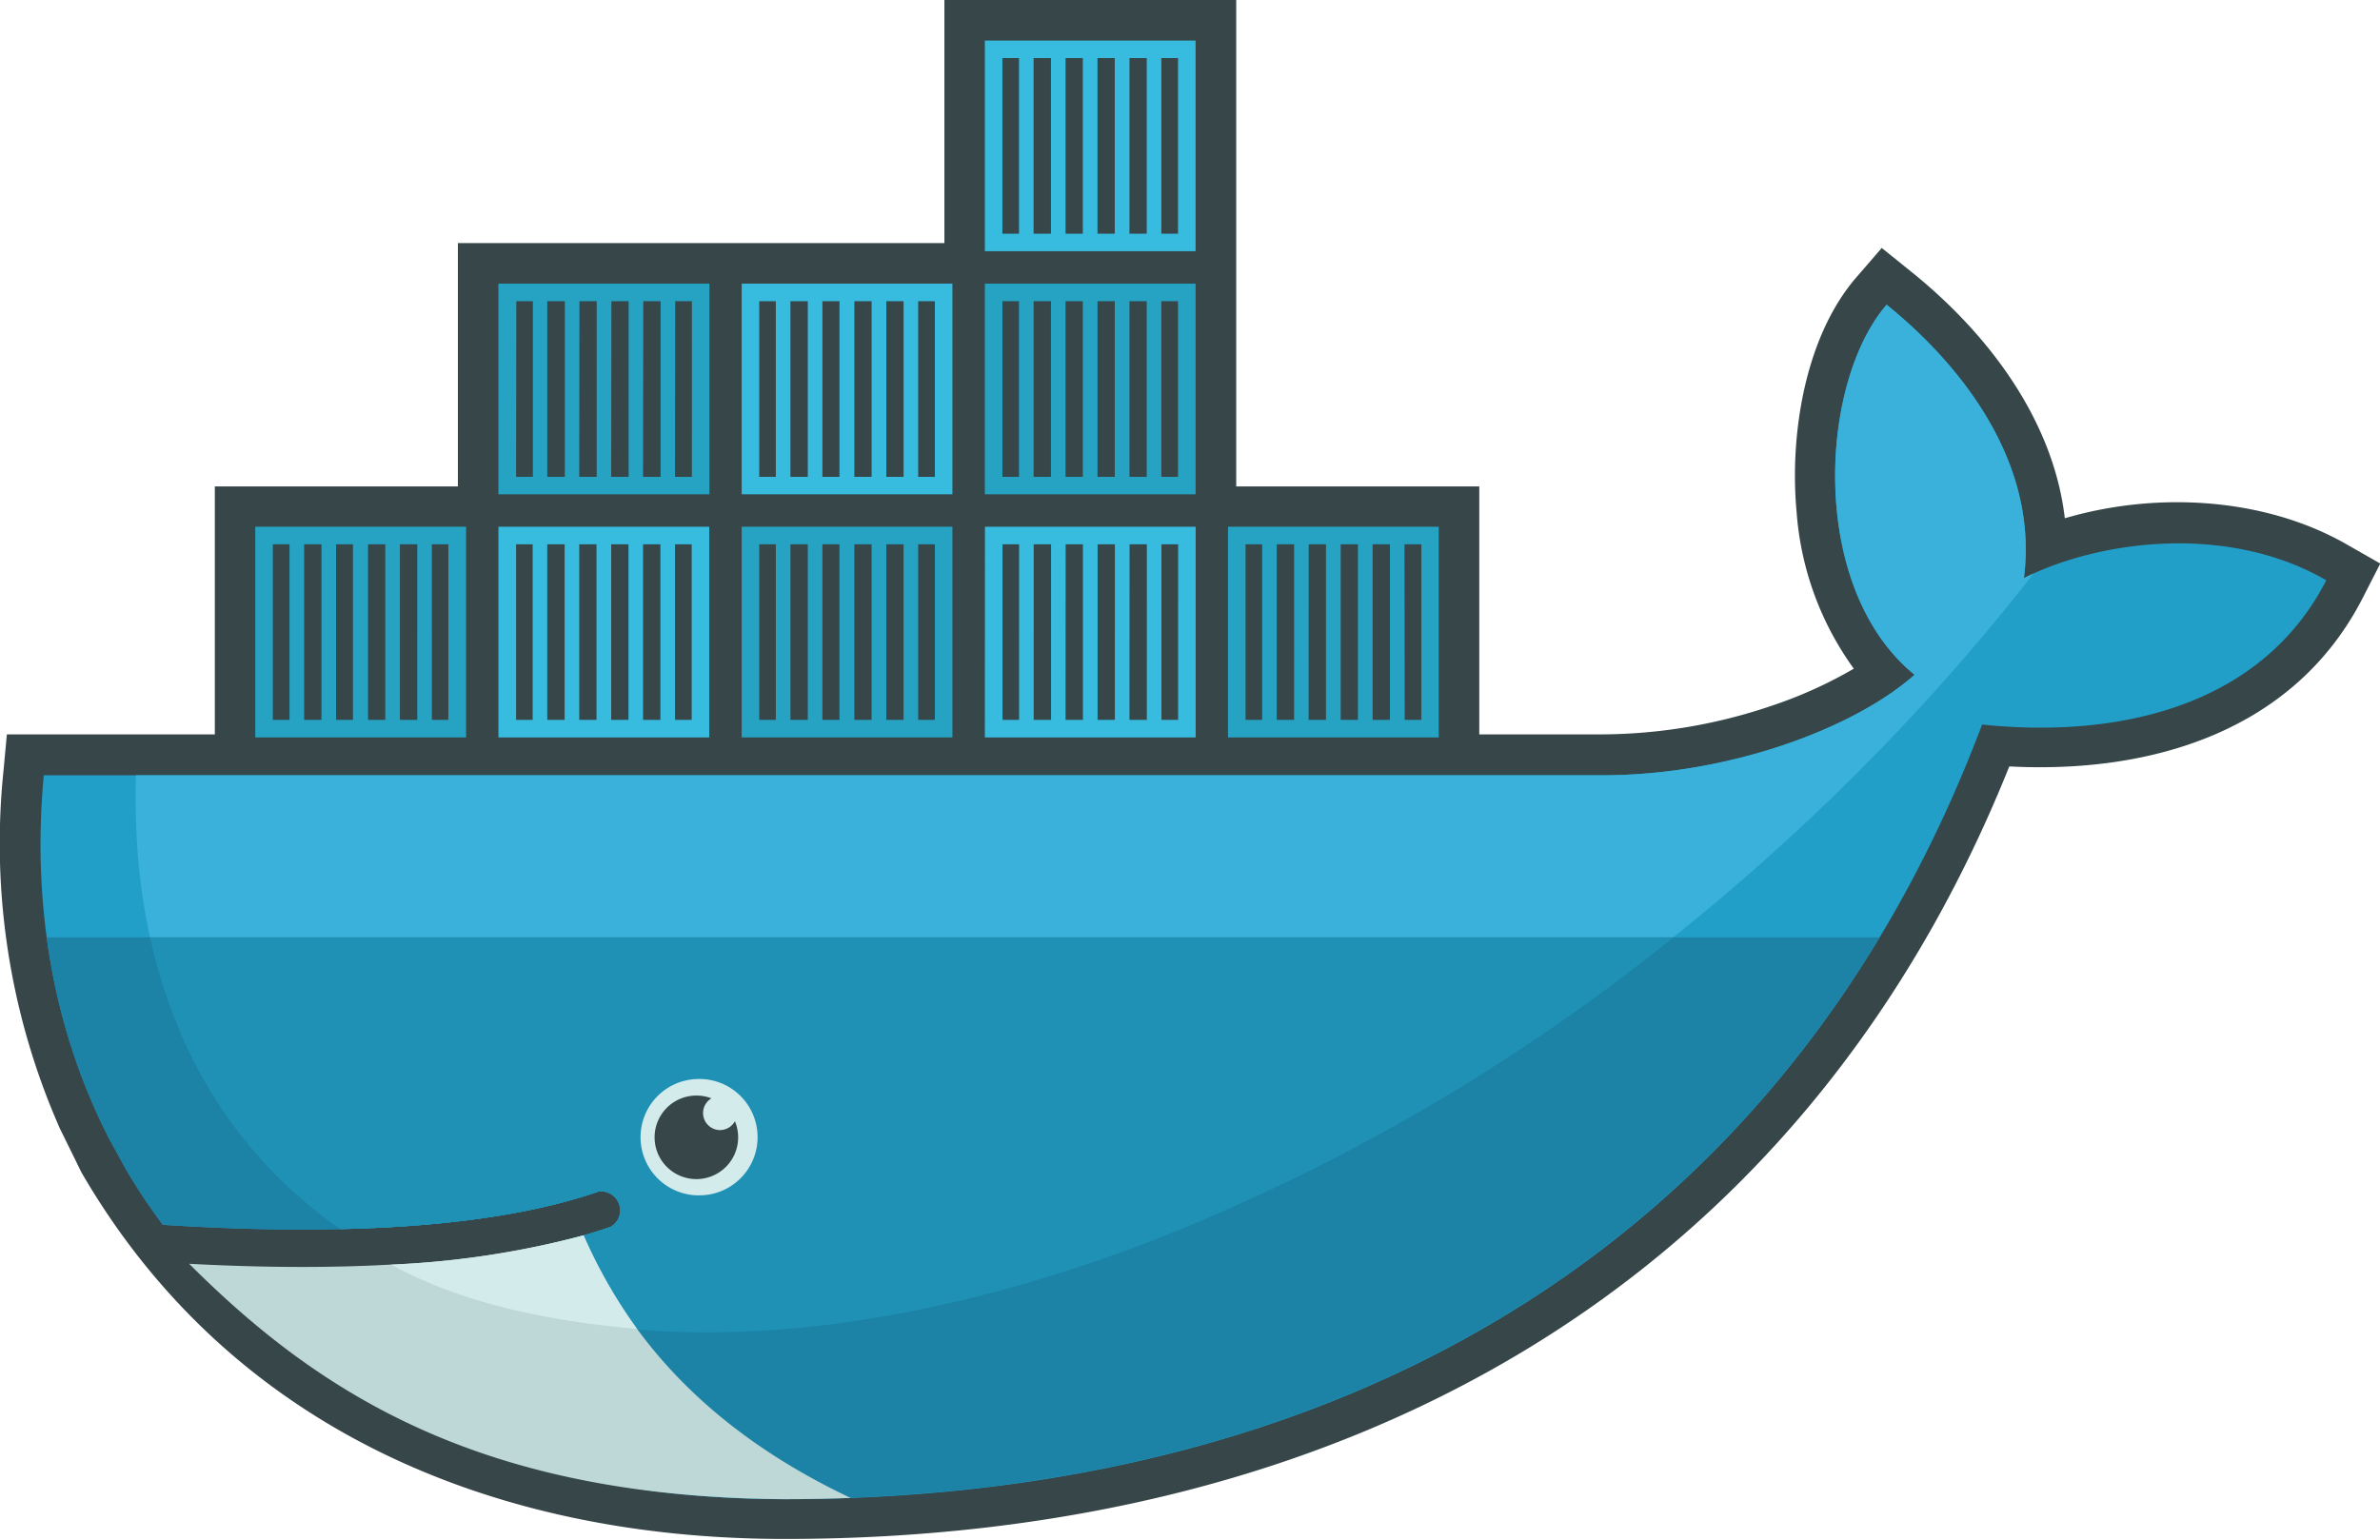 <svg xmlns="http://www.w3.org/2000/svg" viewBox="0 0 249.49 161.44"><defs><style>.cls-1{fill:#374649;}.cls-1,.cls-2,.cls-3,.cls-4,.cls-5,.cls-6,.cls-7,.cls-8,.cls-9{fill-rule:evenodd;}.cls-2{fill:#229fc8;}.cls-3{fill:#3ab1da;}.cls-4{fill:#1c82a6;}.cls-5{fill:#1e91b5;}.cls-6{fill:#26a3c3;}.cls-7{fill:#37bbde;}.cls-8{fill:#d4ebec;}.cls-9{fill:#bdd8d7;}</style></defs><g id="Calque_2" data-name="Calque 2"><g id="Calque_1-2" data-name="Calque 1"><path class="cls-1" d="M129.58,51h25.49V77H168a55.93,55.93,0,0,0,17.72-3,45.86,45.86,0,0,0,8.61-3.89,32,32,0,0,1-6-16.48c-.74-8,.87-18.3,6.25-24.53l2.68-3.1,3.19,2.57c8,6.46,14.8,15.48,16,25.77,9.68-2.85,21-2.17,29.57,2.75l3.5,2-1.84,3.6c-7.21,14.08-22.3,18.44-37.05,17.67-22.07,55-70.12,81-128.37,81-30.1,0-57.71-11.25-73.44-37.95l-.26-.44-2.29-4.66A74,74,0,0,1,.36,80.89L.72,77h21.8V51H48V25.49H99V0h30.59V51"/><path class="cls-2" d="M212.16,60.62c1.71-13.28-8.23-23.72-14.39-28.67-7.11,8.21-8.21,29.74,2.93,38.8-6.22,5.53-19.32,10.54-32.75,10.54H4.59c-1.3,14,1.16,26.91,6.77,37.95l1.86,3.4a65.18,65.18,0,0,0,3.85,5.78q10.08.65,18.58.45h0c11.13-.24,20.22-1.56,27.1-3.94a2,2,0,0,1,1.29,3.7c-.92.32-1.87.62-2.86.9h0a85,85,0,0,1-18.74,3.05c.45,0-.46.07-.46.07l-.84.07c-3,.16-6.13.2-9.39.2-3.56,0-7.07-.07-11-.27l-.11.07c13.62,15.3,34.9,24.47,61.58,24.47,56.46,0,104.35-25,125.56-81.22,15,1.55,29.5-2.29,36.08-15.13-10.48-6.05-24-4.12-31.71-.22"/><path class="cls-3" d="M212.16,60.62c1.71-13.28-8.23-23.72-14.39-28.67-7.11,8.21-8.21,29.74,2.93,38.8-6.22,5.53-19.32,10.54-32.75,10.54H14.26c-.66,21.45,7.3,37.74,21.39,47.58h0c11.13-.24,20.22-1.56,27.1-3.94a2,2,0,0,1,1.29,3.7c-.92.32-1.87.62-2.86.9h0a90,90,0,0,1-19.24,3.19l-.18-.18c19.21,9.86,47.08,9.83,79-2.45,35.82-13.76,69.15-40,92.4-69.95-.35.15-.69.32-1,.48"/><path class="cls-4" d="M4.9,98.31a65.34,65.34,0,0,0,6.46,20.93l1.86,3.4a65.18,65.18,0,0,0,3.85,5.78q10.08.65,18.58.45c11.13-.24,20.22-1.56,27.1-3.94a2,2,0,0,1,1.29,3.7c-.92.32-1.87.62-2.86.9h0A89.28,89.28,0,0,1,42,132.65c-.26,0-.71,0-1,0-2.95.17-6.1.27-9.36.27-3.56,0-7.21-.07-11.13-.27,13.61,15.3,35,24.51,61.71,24.51,48.33,0,90.39-18.35,114.8-58.88H4.9"/><path class="cls-5" d="M15.74,98.31c2.88,13.17,9.83,23.52,19.91,30.56,11.13-.24,20.22-1.56,27.1-3.94a2,2,0,0,1,1.29,3.7c-.92.32-1.87.62-2.86.9h0a90.69,90.69,0,0,1-19.34,3.12c19.22,9.86,47,9.71,78.94-2.56a208.68,208.68,0,0,0,54.61-31.78H15.74"/><path class="cls-6" d="M26.76,55.23h22.1V77.32H26.76Zm1.84,1.84h1.75V75.48H28.6Zm3.28,0H33.7V75.48H31.88V57.07Zm3.35,0H37V75.48H35.23Zm3.35,0h1.81V75.48H38.58Zm3.34,0h1.82V75.48H41.92V57.07Zm3.35,0H47V75.48H45.27Zm7-27.33h22.1V51.83H52.25V29.74Zm1.85,1.84h1.74V50H54.1Zm3.27,0h1.82V50H57.37V31.58Zm3.35,0h1.81V50H60.72Zm3.35,0h1.81V50H64.07Zm3.34,0h1.82V50H67.41Zm3.35,0h1.75V50H70.76Z"/><path class="cls-7" d="M52.25,55.23h22.1V77.32H52.25V55.23Zm1.85,1.84h1.74V75.48H54.1Zm3.27,0h1.82V75.48H57.37V57.07Zm3.35,0h1.81V75.48H60.72Zm3.35,0h1.81V75.48H64.07Zm3.34,0h1.82V75.48H67.41Zm3.35,0h1.75V75.48H70.76Z"/><path class="cls-6" d="M77.75,55.23H99.84V77.32H77.75Zm1.84,1.84h1.74V75.48H79.59Zm3.27,0h1.82V75.48H82.86Zm3.35,0H88V75.48H86.21Zm3.35,0h1.81V75.48H89.56Zm3.35,0h1.81V75.48H92.91Zm3.34,0H98V75.48H96.25Z"/><path class="cls-7" d="M77.75,29.74H99.84V51.83H77.75Zm1.84,1.84h1.74V50H79.59Zm3.27,0h1.82V50H82.86Zm3.35,0H88V50H86.21Zm3.35,0h1.81V50H89.56Zm3.35,0h1.81V50H92.91Zm3.34,0H98V50H96.25Zm7,23.65h22.09V77.32H103.24Zm1.84,1.84h1.74V75.48h-1.74Zm3.27,0h1.82V75.48h-1.82Zm3.35,0h1.81V75.48H111.7Zm3.35,0h1.81V75.48h-1.81Zm3.35,0h1.81V75.48H118.4Zm3.34,0h1.75V75.48h-1.75Z"/><path class="cls-6" d="M103.24,29.74h22.09V51.83H103.24Zm1.84,1.84h1.74V50h-1.74Zm3.27,0h1.82V50h-1.82Zm3.35,0h1.81V50H111.7Zm3.35,0h1.81V50h-1.81Zm3.35,0h1.81V50H118.4Zm3.34,0h1.75V50h-1.75Z"/><path class="cls-7" d="M103.24,4.25h22.09V26.34H103.24Zm1.84,1.84h1.74V24.5h-1.74V6.09Zm3.27,0h1.82V24.5h-1.82V6.09Zm3.35,0h1.81V24.5H111.7V6.09Zm3.35,0h1.81V24.5h-1.81V6.09Zm3.35,0h1.81V24.5H118.4V6.09Zm3.34,0h1.75V24.5h-1.75V6.09Z"/><path class="cls-6" d="M128.73,55.23h22.09V77.32H128.73Zm1.84,1.84h1.74V75.48h-1.74V57.07Zm3.27,0h1.82V75.48h-1.82V57.07Zm3.35,0H139V75.48h-1.82Zm3.35,0h1.81V75.48h-1.81Zm3.35,0h1.81V75.48h-1.81Zm3.34,0H149V75.48h-1.75Z"/><path class="cls-8" d="M73,113.14a6.1,6.1,0,1,1,.17,12.19H73a6.1,6.1,0,0,1,0-12.19"/><path class="cls-1" d="M73,114.87a4.35,4.35,0,0,1,1.58.29,1.79,1.79,0,0,0,.89,3.33,1.8,1.8,0,0,0,1.57-.93,4.38,4.38,0,1,1-4-2.69"/><path class="cls-9" d="M89.17,157.06c-15.1-7.16-23.38-16.9-28-27.53A93.61,93.61,0,0,1,41,132.59q-4.43.25-9.31.25-5.62,0-11.86-.33C33.67,146.35,50.7,157,82.23,157.19q3.49,0,6.94-.13"/><path class="cls-8" d="M66.78,139.34a53.64,53.64,0,0,1-5.6-9.81A94.19,94.19,0,0,1,41,132.6c5.38,2.91,13.07,5.62,25.79,6.74"/></g></g></svg>